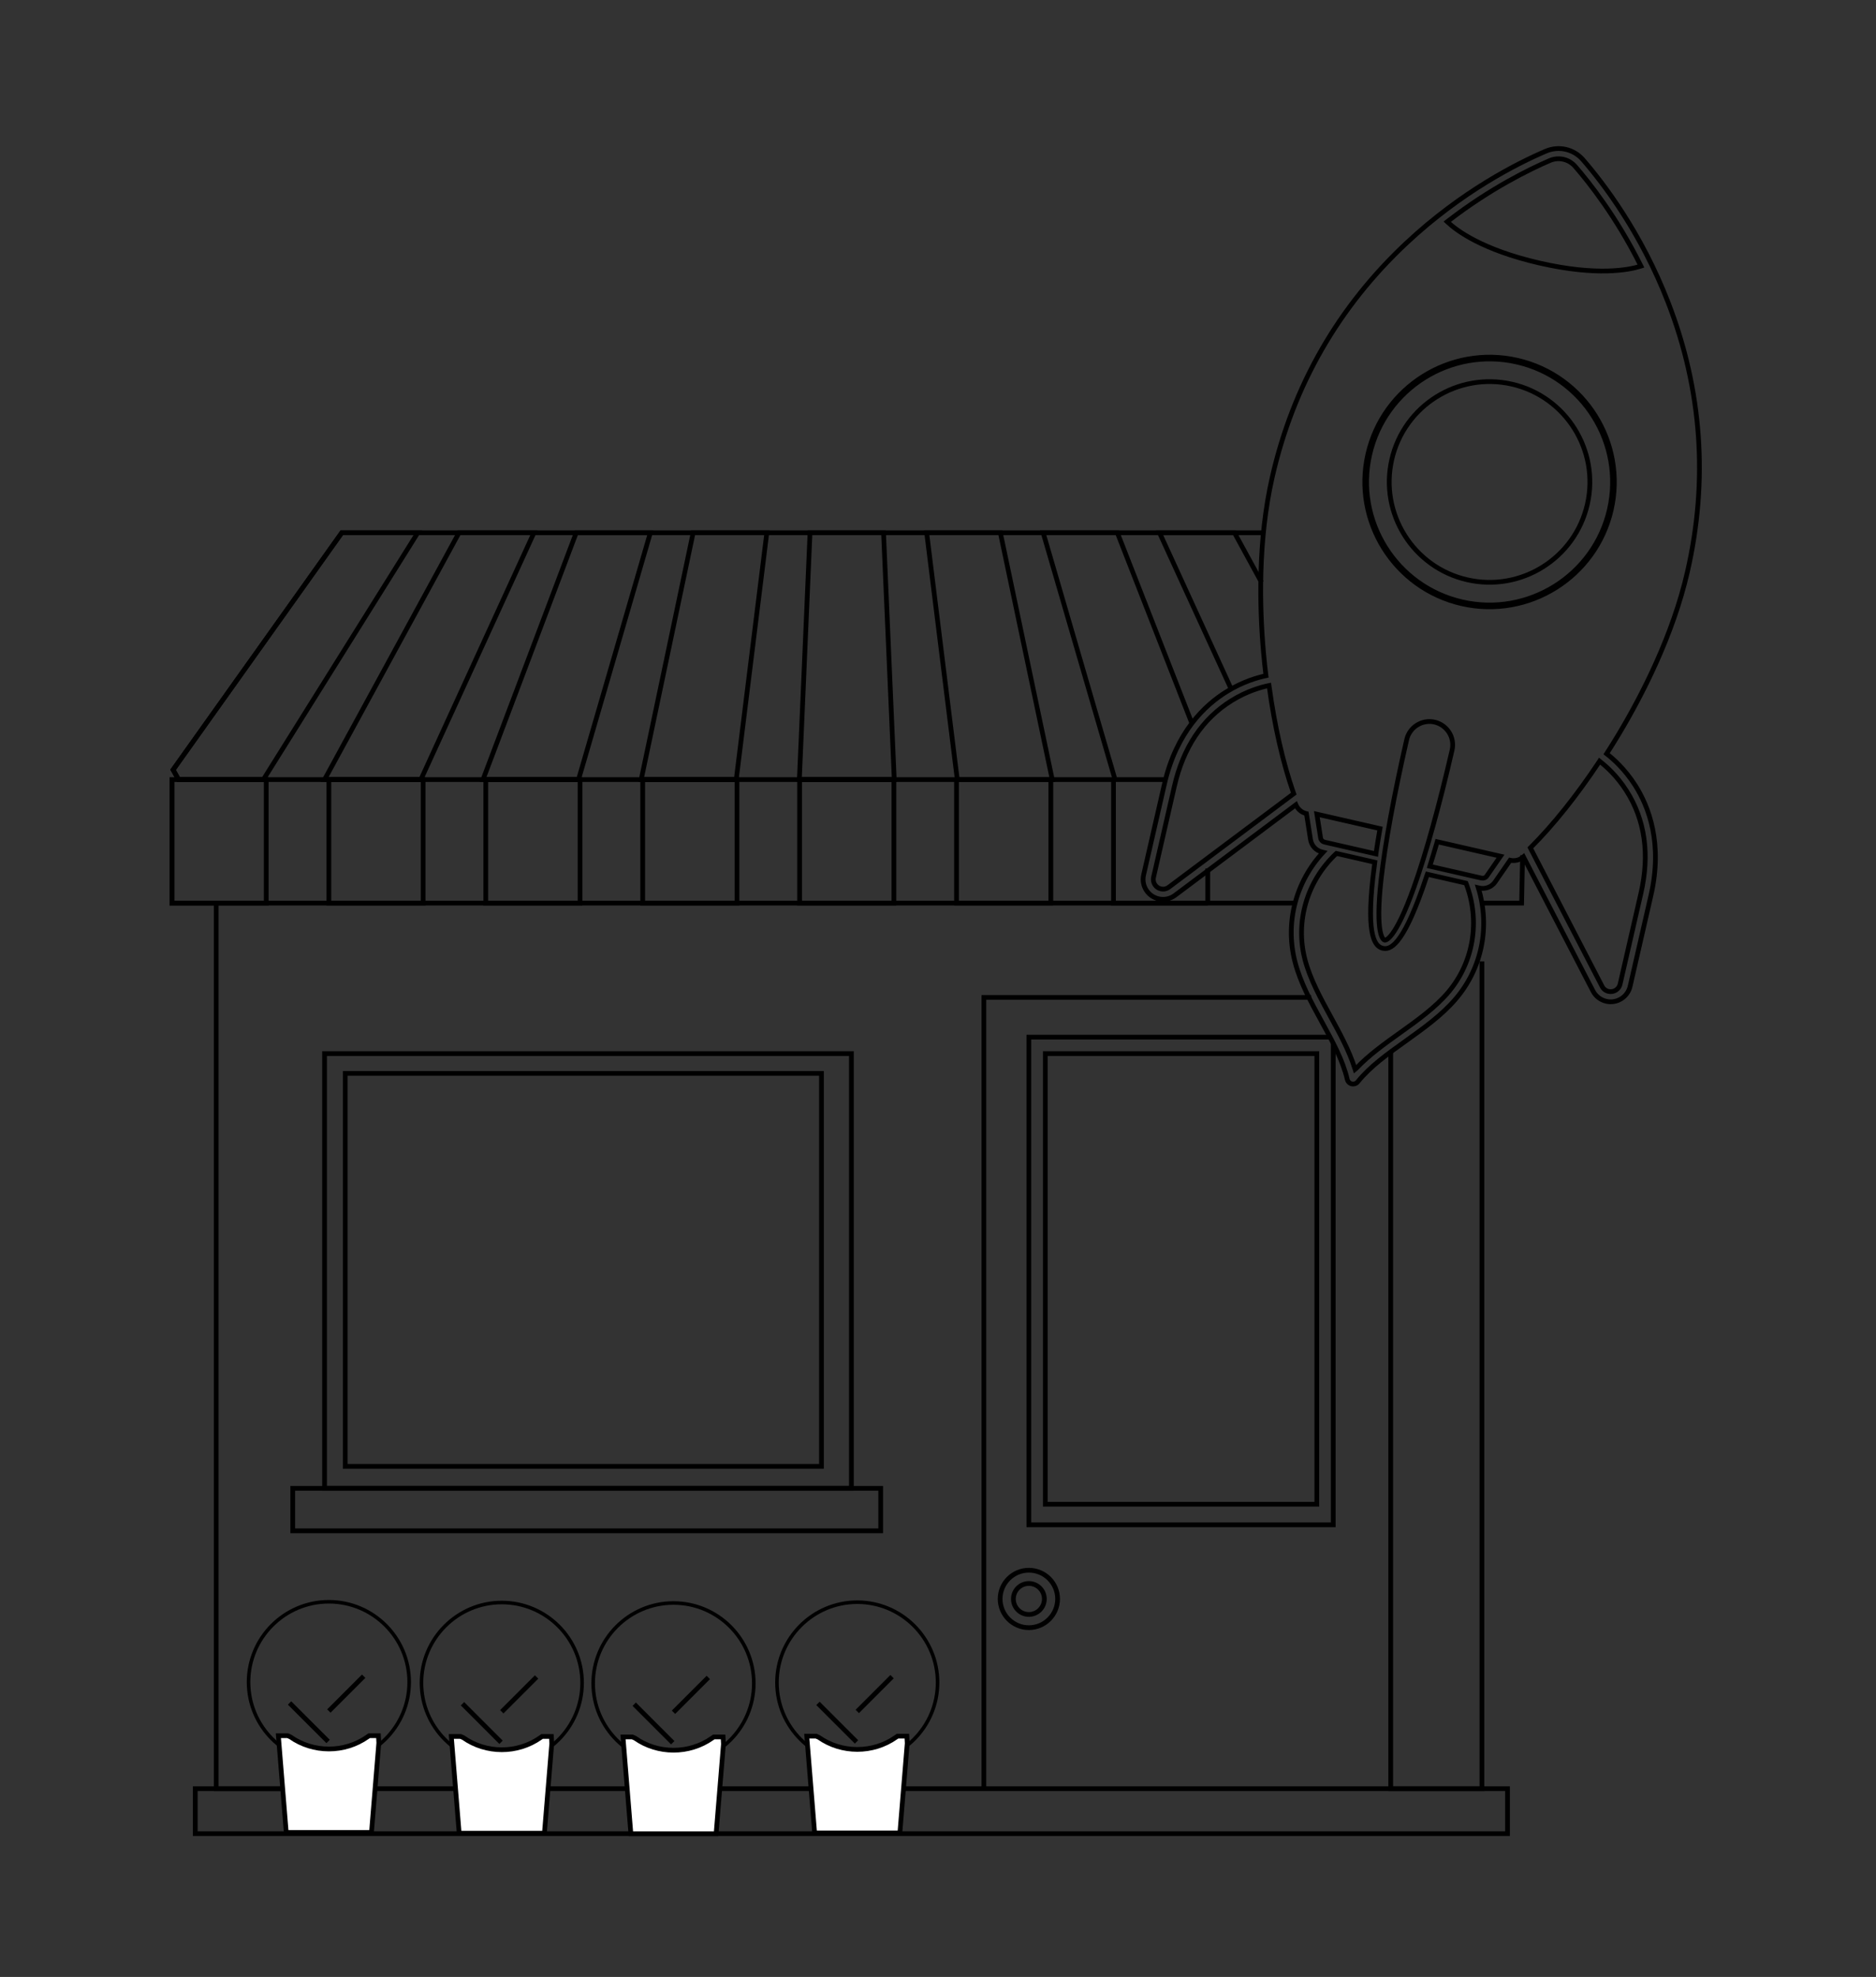 <?xml version="1.0" encoding="utf-8"?>
<!-- Generator: Adobe Illustrator 24.0.1, SVG Export Plug-In . SVG Version: 6.00 Build 0)  -->
<svg version="1.1" id="Layer_1" xmlns="http://www.w3.org/2000/svg" xmlns:xlink="http://www.w3.org/1999/xlink" x="0px" y="0px"
	 viewBox="0 0 396.18 417.4" style="enable-background:new 0 0 396.18 417.4;" xml:space="preserve">
<rect x="0" y="0" width="396.18" height="417.4" fill="#333333" stroke="none"/>
<style type="text/css">
	.st0{fill:none;stroke:#000000;stroke-miterlimit:10;}
	.st1{fill:none;}
	.st2{fill:#787878;}
	.st3{fill:none;stroke:#000000;stroke-width:0.75;stroke-miterlimit:10;}
	.st4{fill:#787878;stroke:#000000;stroke-miterlimit:10;}
	.st5{fill:#FFFFFF;stroke:#000000;stroke-miterlimit:10;}
	.st6{stroke:#000000;stroke-miterlimit:10;}
</style>
<rect x="41.24" y="377.65" class="st0" width="277.12" height="9.5"/>
<g>
	<g>
		<path class="st1" d="M221.95,337.6c0,2.58-2.09,4.67-4.67,4.67c-2.58,0-4.67-2.09-4.67-4.67c0-2.58,2.09-4.67,4.67-4.67
			C219.86,332.93,221.95,335.02,221.95,337.6z"/>
	</g>
	<g>
		<path class="st0" d="M217.28,343.66c-3.34,0-6.07-2.72-6.07-6.07c0-3.34,2.72-6.06,6.07-6.06s6.07,2.72,6.07,6.06
			C223.34,340.94,220.62,343.66,217.28,343.66z M217.28,334.33c-1.81,0-3.27,1.47-3.27,3.27c0,1.81,1.47,3.27,3.27,3.27
			s3.27-1.47,3.27-3.27C220.55,335.79,219.08,334.33,217.28,334.33z"/>
	</g>
</g>
<g>
	<path class="st0" d="M273.5,190.68h-7.46H36.31V164.6 M321.54,180.58l-0.2,10.1h-8.38"/>
</g>
<g>
	<path class="st0" d="M246.13,164.6H37.71l-1.16-2.07l35.62-50.04h194.82"/>
</g>
<g>
	<g>
		<g>
			<path class="st0" d="M55.62,164.6H37.71l-1.16-2.07l35.62-50.04l13.59,0l2.46,0L55.62,164.6z"/>
		</g>
	</g>
	<g>
		<g>
			<path class="st0" d="M88.88,164.6H68.54l28.39-52.11h15.83L88.88,164.6z"/>
		</g>
	</g>
	<g>
		<g>
			<path class="st0" d="M122.17,164.6H102l19.68-52.1l15.66,0L122.17,164.6z"/>
		</g>
	</g>
	<g>
		<g>
			<path class="st0" d="M155.48,164.6h-20.07l10.97-52.11h15.56L155.48,164.6z"/>
		</g>
	</g>
	<g>
		<g>
			<path class="st0" d="M178.82,164.6h-10.01l2.25-52.11l15.53,0l2.26,52.1L178.82,164.6z"/>
		</g>
	</g>
	<g>
		<g>
			<path class="st0" d="M222.22,164.6h-20.06l-6.46-52.11h15.56L222.22,164.6z"/>
		</g>
	</g>
	<g>
		<g>
			<path class="st0" d="M235.48,164.6l-15.18-52.11l15.67,0l15.73,40.22"/>
		</g>
	</g>
	<g>
		<g>
			<path class="st0" d="M260,145.48l-15.12-32.98h15.83l5.7,10.45"/>
		</g>
	</g>
</g>
<g>
	<g>
		<g>
			<path class="st0" d="M56.22,190.68H36.31V164.6h19.91V190.68z"/>
		</g>
	</g>
	<g>
		<g>
			<path class="st0" d="M89.36,190.68H69.45V164.6h19.91V190.68z"/>
		</g>
	</g>
	<g>
		<g>
			<path class="st0" d="M122.5,190.68h-19.91V164.6h19.91V190.68z"/>
		</g>
	</g>
	<g>
		<g>
			<path class="st0" d="M155.64,190.68h-19.91V164.6h19.91V190.68z"/>
		</g>
	</g>
	<g>
		<g>
			<path class="st0" d="M188.78,190.68h-19.91V164.6h19.91V190.68z"/>
		</g>
	</g>
	<g>
		<g>
			<path class="st0" d="M221.92,164.6v26.07h-19.92V164.6"/>
		</g>
	</g>
	<g>
		<g>
			<path class="st0" d="M255.06,190.68h-19.91V164.6"/>
		</g>
	</g>
	<g>
		<g>
			<path class="st0" d="M288.2,164.6"/>
		</g>
	</g>
</g>
<g>
	<path class="st2" d="M309.2,193.47"/>
	<polyline class="st0" points="276.89,210.59 207.78,210.59 207.78,377.65 	"/>
	<polyline class="st0" points="312.96,202.98 312.96,377.65 293.7,377.65 293.7,222.1 	"/>
	<polyline class="st0" points="61.01,377.65 45.66,377.65 45.66,190.68 	"/>
</g>
<g>
	<g>
		<g>
			<g>
				<path class="st3" d="M181.04,372.2c-9.35,0-16.96-7.61-16.96-16.96c0-9.35,7.61-16.96,16.96-16.96
					c9.35,0,16.96,7.61,16.96,16.96C198,364.59,190.39,372.2,181.04,372.2z"/>
			</g>
		</g>
	</g>
	<g>
		<g>
			<g>
				<rect x="181.04" y="348.98" class="st4" width="0" height="21.82"/>
			</g>
		</g>
		<g>
			<g>
				<line class="st4" x1="180.88" y1="367.78" x2="172.74" y2="359.65"/>
			</g>
		</g>
		<g>
			<g>
				<line class="st4" x1="188.39" y1="354" x2="181.04" y2="361.35"/>
			</g>
		</g>
	</g>
	<g>
		<path class="st5" d="M190.04,386.99h-18l-1.66-20.43h1.96l0.57,0.25c4.82,3.4,11.45,3.41,16.28,0l0.36-0.25h1.96l0.08,1.51
			L190.04,386.99z"/>
	</g>
</g>
<g>
	<g>
		<g>
			<g>
				<path class="st3" d="M142.23,372.37c-9.35,0-16.96-7.61-16.96-16.96c0-9.35,7.61-16.96,16.96-16.96s16.96,7.61,16.96,16.96
					C159.19,364.76,151.58,372.37,142.23,372.37z"/>
			</g>
		</g>
	</g>
	<g>
		<g>
			<g>
				<rect x="142.23" y="349.15" class="st4" width="0" height="21.82"/>
			</g>
		</g>
		<g>
			<g>
				<line class="st4" x1="142.07" y1="367.95" x2="133.94" y2="359.82"/>
			</g>
		</g>
		<g>
			<g>
				<line class="st4" x1="149.58" y1="354.17" x2="142.23" y2="361.52"/>
			</g>
		</g>
	</g>
	<g>
		<path class="st5" d="M151.23,387.16h-18l-1.66-20.43h1.96l0.57,0.25c4.82,3.4,11.45,3.41,16.28,0l0.36-0.25h1.96l0.08,1.51
			L151.23,387.16z"/>
	</g>
</g>
<g>
	<g>
		<g>
			<g>
				<path class="st3" d="M105.97,372.27c-9.35,0-16.96-7.61-16.96-16.96c0-9.35,7.61-16.96,16.96-16.96s16.96,7.61,16.96,16.96
					C122.93,364.67,115.32,372.27,105.97,372.27z"/>
			</g>
		</g>
	</g>
	<g>
		<g>
			<g>
				<rect x="105.97" y="349.06" class="st4" width="0" height="21.82"/>
			</g>
		</g>
		<g>
			<g>
				<line class="st4" x1="105.81" y1="367.86" x2="97.67" y2="359.72"/>
			</g>
		</g>
		<g>
			<g>
				<line class="st4" x1="113.32" y1="354.07" x2="105.97" y2="361.42"/>
			</g>
		</g>
	</g>
	<g>
		<path class="st5" d="M114.97,387.06h-18l-1.66-20.43h1.96l0.57,0.25c4.82,3.4,11.45,3.41,16.28,0l0.36-0.25h1.96l0.08,1.51
			L114.97,387.06z"/>
	</g>
</g>
<g>
	<g>
		<g>
			<g>
				<path class="st3" d="M69.45,372.11c-9.35,0-16.96-7.61-16.96-16.96c0-9.35,7.61-16.96,16.96-16.96s16.96,7.61,16.96,16.96
					C86.41,364.5,78.8,372.11,69.45,372.11z"/>
			</g>
		</g>
	</g>
	<g>
		<g>
			<g>
				<rect x="69.45" y="348.89" class="st4" width="0" height="21.82"/>
			</g>
		</g>
		<g>
			<g>
				<line class="st4" x1="69.29" y1="367.69" x2="61.15" y2="359.56"/>
			</g>
		</g>
		<g>
			<g>
				<line class="st4" x1="76.8" y1="353.91" x2="69.45" y2="361.26"/>
			</g>
		</g>
	</g>
	<g>
		<path class="st5" d="M78.45,386.9h-18l-1.66-20.43h1.96l0.57,0.25c4.82,3.4,11.45,3.41,16.28,0l0.36-0.25h1.96l0.08,1.51
			L78.45,386.9z"/>
	</g>
</g>
<polyline class="st0" points="281.56,220.28 281.56,321.94 217.28,321.94 217.28,218.98 280.89,218.98 "/>
<rect x="220.75" y="222.45" class="st0" width="57.34" height="95.15"/>
<rect x="68.54" y="222.45" class="st0" width="111.26" height="91.79"/>
<rect x="72.91" y="226.63" class="st0" width="100.57" height="82.97"/>
<rect x="61.82" y="314.24" class="st0" width="124.17" height="8.97"/>
<g>
	<g>
		<path class="st0" d="M309.84,122.41c-11.39-2.61-18.53-13.99-15.92-25.38s13.99-18.53,25.38-15.92
			c11.39,2.61,18.53,13.99,15.92,25.38S321.23,125.02,309.84,122.41z"/>
	</g>
	<g>
		<path class="st6" d="M308.69,127.46c-14.17-3.24-23.05-17.41-19.81-31.58c3.24-14.17,17.41-23.05,31.57-19.81
			c14.17,3.24,23.05,17.41,19.81,31.57C337.02,121.81,322.85,130.7,308.69,127.46z M320.37,76.45c-13.96-3.2-27.91,5.56-31.11,19.52
			c-3.2,13.96,5.56,27.92,19.52,31.11c13.96,3.2,27.92-5.56,31.11-19.52C343.08,93.6,334.33,79.65,320.37,76.45z"/>
	</g>
	<g>
		<path class="st0" d="M285.47,228.85c-0.47-0.11-0.84-0.48-0.95-0.95c-0.94-4.05-3.1-8-5.39-12.18c-2.22-4.05-4.51-8.24-5.64-12.61
			c-2.13-8.23,0.08-16.86,5.93-23.17l-0.2-0.05c-1.29-0.29-2.25-1.33-2.46-2.63l-0.86-5.47c-1-0.23-1.83-0.93-2.23-1.87
			l-25.54,19.12c-0.99,0.74-2.25,1.01-3.46,0.73c-2.26-0.52-3.68-2.78-3.16-5.04l4.4-19.2c2.51-10.96,8.52-16.65,13.13-19.49
			c3.46-2.14,6.63-3.02,8.31-3.37c-0.2-1.62-0.37-3.24-0.51-4.83c-0.85-9.54-1.22-23.74,1.86-37.2
			c4.42-19.29,13.96-35.89,28.36-49.36c11.62-10.87,23.4-16.8,29.39-19.36c2.73-1.17,5.88-0.45,7.83,1.79
			c4.27,4.92,12.3,15.38,18.03,30.22c7.1,18.39,8.47,37.5,4.05,56.79c-3.08,13.46-9.59,26.08-14.51,34.3
			c-0.82,1.37-1.68,2.75-2.56,4.12c1.36,1.05,3.83,3.22,6.02,6.65c2.91,4.56,5.85,12.3,3.34,23.26l-4.4,19.2
			c-0.52,2.26-2.78,3.68-5.04,3.16c-1.21-0.28-2.23-1.07-2.8-2.17l-14.68-28.33c-0.77,0.68-1.82,0.94-2.82,0.72l-3.15,4.56
			c-0.75,1.09-2.07,1.6-3.36,1.3l-0.21-0.05c2.53,8.22,0.77,16.96-4.74,23.44c-2.92,3.44-6.81,6.21-10.56,8.9
			c-3.88,2.77-7.54,5.38-10.15,8.62C286.44,228.78,285.94,228.96,285.47,228.85z M286.17,225.77l-0.1-0.31
			c-1.17-3.67-3.14-7.28-5.05-10.77c-2.15-3.94-4.38-8.01-5.44-12.12c-2.08-8,0.44-16.55,6.57-22.31l0.08-0.07l8.11,1.86l-0.02,0.18
			c-0.15,1.1-0.28,2.15-0.39,3.12c-1.4,12.58,0.53,14.51,2.11,14.87c1.54,0.35,4.07-0.56,8.31-12.48c0.33-0.93,0.67-1.93,1.02-2.98
			l0.06-0.17l8.16,1.87l0.04,0.1c3.01,7.85,1.56,16.64-3.79,22.95l-0.15-0.13l0.15,0.13c-2.75,3.24-6.52,5.93-10.17,8.54
			c-3.24,2.31-6.59,4.71-9.24,7.5L286.17,225.77z M339.69,209.32c-0.59-0.13-1.09-0.52-1.36-1.06l-15.15-29.25l0.1-0.1
			c4.73-4.71,9.71-10.94,14.41-18.02l0.11-0.17l0.16,0.13c1.19,0.91,3.49,2.92,5.52,6.11c3.91,6.13,4.94,13.41,3.06,21.62l-4.4,19.2
			C341.9,208.88,340.79,209.57,339.69,209.32z M292.42,198.5c-0.22-0.05-2.09-0.84-0.74-12.95c0.83-7.43,2.69-17.59,5.39-29.39
			c0.61-2.64,3.25-4.3,5.89-3.7c2.64,0.61,4.3,3.25,3.7,5.89c-2.63,11.46-5.46,21.69-7.99,28.79
			C294.51,198.83,292.5,198.51,292.42,198.5z M245.15,187.67c-1.1-0.25-1.8-1.36-1.54-2.46l4.4-19.2
			c1.87-8.17,5.93-14.26,12.07-18.08c3.23-2.01,6.22-2.83,7.72-3.15l0.2-0.04l0.03,0.21c1.15,8.42,2.93,16.19,5.14,22.49l0.05,0.13
			l-26.37,19.74l0,0C246.36,187.68,245.74,187.81,245.15,187.67z M312.88,185.4l-10.93-2.5l0.06-0.2c0.47-1.5,0.96-3.12,1.45-4.8
			l0.05-0.18l13.37,3.06l-2.9,4.19C313.74,185.33,313.31,185.49,312.88,185.4z M290.58,180.29l-10.88-2.49
			c-0.42-0.1-0.74-0.44-0.81-0.87l0,0l-0.79-5.03l13.33,3.05l-0.03,0.18c-0.3,1.73-0.57,3.4-0.8,4.95L290.58,180.29z M325.16,55.55
			c-12.19-2.79-17.6-6.93-19.36-8.58l-0.17-0.16l0.18-0.14c8.99-6.95,17.32-10.98,21.48-12.77l0,0c1.87-0.8,4.02-0.31,5.36,1.23
			c2.97,3.42,8.72,10.68,13.79,20.85l0.1,0.2l-0.22,0.07C344.02,56.96,337.34,58.34,325.16,55.55z"/>
	</g>
</g>
<line class="st0" x1="255.06" y1="190.68" x2="255.06" y2="183.37"/>
</svg>
